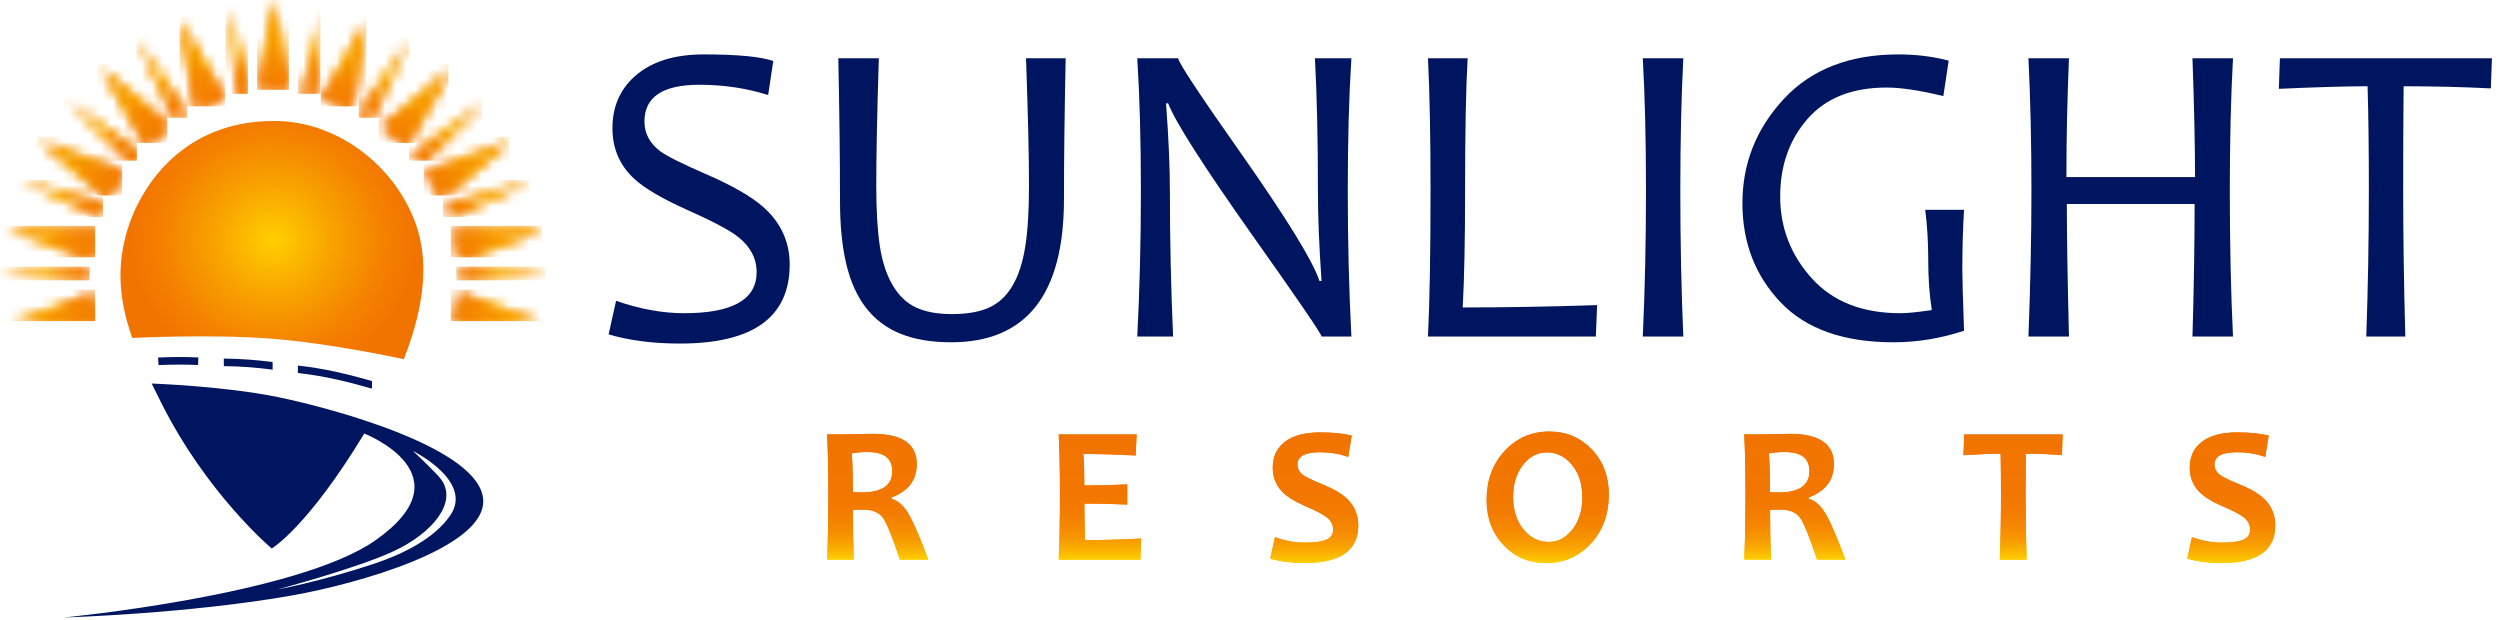 <?xml version="1.0" encoding="UTF-8"?>
<svg width="238px" height="59px" viewBox="0 0 238 59" version="1.1" xmlns="http://www.w3.org/2000/svg" xmlns:xlink="http://www.w3.org/1999/xlink">
    <title>Logo Copy</title>
    <defs>
        <radialGradient cx="49.999%" cy="50.001%" fx="49.999%" fy="50.001%" r="57.149%" gradientTransform="translate(0.5,0.5),scale(0.786,1),translate(-0.5,-0.5)" id="radialGradient-1">
            <stop stop-color="#FFCF00" offset="0%"></stop>
            <stop stop-color="#F8A200" offset="42.35%"></stop>
            <stop stop-color="#F48000" offset="79.69%"></stop>
            <stop stop-color="#F27400" offset="100%"></stop>
        </radialGradient>
        <polygon id="path-2" points="0.107 8.546 3.133 8.546 1.62 0"></polygon>
        <radialGradient cx="50.03%" cy="49.999%" fx="50.03%" fy="49.999%" r="105.756%" gradientTransform="translate(0.5,0.5),scale(1,0.354),translate(-0.5,-0.5)" id="radialGradient-4">
            <stop stop-color="#FFCF00" offset="0%"></stop>
            <stop stop-color="#F8A200" offset="42.35%"></stop>
            <stop stop-color="#F48000" offset="79.69%"></stop>
            <stop stop-color="#F27400" offset="100%"></stop>
        </radialGradient>
        <polygon id="path-5" points="1.199 8.924 2.475 8.699 0.356 0.396"></polygon>
        <radialGradient cx="50.063%" cy="49.974%" fx="50.063%" fy="49.974%" r="146.434%" gradientTransform="translate(0.501,0.5),scale(1,0.248),translate(-0.501,-0.5)" id="radialGradient-7">
            <stop stop-color="#FFCF00" offset="0%"></stop>
            <stop stop-color="#F8A200" offset="42.35%"></stop>
            <stop stop-color="#F48000" offset="79.69%"></stop>
            <stop stop-color="#F27400" offset="100%"></stop>
        </radialGradient>
        <polygon id="path-8" points="1.538 8.898 4.381 7.862 0.042 0.35"></polygon>
        <radialGradient cx="50.077%" cy="49.958%" fx="50.077%" fy="49.958%" r="78.006%" gradientTransform="translate(0.501,0.5),scale(1,0.507),translate(-0.501,-0.5)" id="radialGradient-10">
            <stop stop-color="#FFCF00" offset="0%"></stop>
            <stop stop-color="#F8A200" offset="42.35%"></stop>
            <stop stop-color="#F48000" offset="79.69%"></stop>
            <stop stop-color="#F27400" offset="100%"></stop>
        </radialGradient>
        <polygon id="path-11" points="3.701 7.96 4.824 7.309 -0.002 0.233"></polygon>
        <radialGradient cx="50.006%" cy="49.963%" fx="50.006%" fy="49.963%" r="66.638%" gradientTransform="translate(0.5,0.5),scale(1,0.625),translate(-0.5,-0.5)" id="radialGradient-13">
            <stop stop-color="#FFCF00" offset="0%"></stop>
            <stop stop-color="#F8A200" offset="42.35%"></stop>
            <stop stop-color="#F48000" offset="79.69%"></stop>
            <stop stop-color="#F27400" offset="100%"></stop>
        </radialGradient>
        <polygon id="path-14" points="4.673 7.915 6.99 5.967 0.349 0.395"></polygon>
        <radialGradient cx="50.015%" cy="49.998%" fx="50.015%" fy="49.998%" r="53.367%" gradientTransform="translate(0.5,0.5),scale(1,0.883),translate(-0.5,-0.5)" id="radialGradient-16">
            <stop stop-color="#FFCF00" offset="0%"></stop>
            <stop stop-color="#F8A200" offset="42.35%"></stop>
            <stop stop-color="#F48000" offset="79.69%"></stop>
            <stop stop-color="#F27400" offset="100%"></stop>
        </radialGradient>
        <polygon id="path-17" points="6.511 6.339 7.345 5.345 0.395 0.348"></polygon>
        <radialGradient cx="49.991%" cy="50.06%" fx="49.991%" fy="50.06%" r="54.112%" gradientTransform="translate(0.5,0.501),scale(0.862,1),translate(-0.5,-0.501)" id="radialGradient-19">
            <stop stop-color="#FFCF00" offset="0%"></stop>
            <stop stop-color="#F8A200" offset="42.35%"></stop>
            <stop stop-color="#F48000" offset="79.69%"></stop>
            <stop stop-color="#F27400" offset="100%"></stop>
        </radialGradient>
        <polygon id="path-20" points="6.864 5.99 8.377 3.365 0.233 0.404"></polygon>
        <radialGradient cx="50.025%" cy="50.022%" fx="50.025%" fy="50.022%" r="62.467%" gradientTransform="translate(0.5,0.5),scale(0.686,1),translate(-0.5,-0.5)" id="radialGradient-22">
            <stop stop-color="#FFCF00" offset="0%"></stop>
            <stop stop-color="#F8A200" offset="42.35%"></stop>
            <stop stop-color="#F48000" offset="79.69%"></stop>
            <stop stop-color="#F27400" offset="100%"></stop>
        </radialGradient>
        <polygon id="path-23" points="8.142 3.575 8.586 2.354 0.35 0.041"></polygon>
        <radialGradient cx="49.996%" cy="50.026%" fx="49.996%" fy="50.026%" r="89.642%" gradientTransform="translate(0.5,0.5),scale(0.429,1),translate(-0.5,-0.5)" id="radialGradient-25">
            <stop stop-color="#FFCF00" offset="0%"></stop>
            <stop stop-color="#F8A200" offset="42.35%"></stop>
            <stop stop-color="#F48000" offset="79.69%"></stop>
            <stop stop-color="#F27400" offset="100%"></stop>
        </radialGradient>
        <polygon id="path-26" points="0.395 0.356 8.533 3.332 9.058 0.347"></polygon>
        <radialGradient cx="49.999%" cy="49.865%" fx="49.999%" fy="49.865%" r="108.426%" gradientTransform="translate(0.5,0.499),scale(0.345,1),translate(-0.5,-0.499)" id="radialGradient-28">
            <stop stop-color="#FFCF00" offset="0%"></stop>
            <stop stop-color="#F8A200" offset="42.35%"></stop>
            <stop stop-color="#F48000" offset="79.69%"></stop>
            <stop stop-color="#F27400" offset="100%"></stop>
        </radialGradient>
        <polygon id="path-29" points="0 0.808 8.53 1.458 8.53 0.16"></polygon>
        <radialGradient cx="49.987%" cy="50.3%" fx="49.987%" fy="50.3%" r="234.834%" gradientTransform="translate(0.5,0.503),scale(0.152,1),translate(-0.5,-0.503)" id="radialGradient-31">
            <stop stop-color="#FFCF00" offset="0%"></stop>
            <stop stop-color="#F8A200" offset="42.35%"></stop>
            <stop stop-color="#F48000" offset="79.69%"></stop>
            <stop stop-color="#F27400" offset="100%"></stop>
        </radialGradient>
        <polygon id="path-32" points="0.395 3.295 9.058 3.303 8.532 0.318"></polygon>
        <radialGradient cx="49.981%" cy="49.97%" fx="49.981%" fy="49.97%" r="108.514%" gradientTransform="translate(0.5,0.5),scale(0.345,1),translate(-0.5,-0.5)" id="radialGradient-34">
            <stop stop-color="#FFCF00" offset="0%"></stop>
            <stop stop-color="#F8A200" offset="42.35%"></stop>
            <stop stop-color="#F48000" offset="79.69%"></stop>
            <stop stop-color="#F27400" offset="100%"></stop>
        </radialGradient>
        <polygon id="path-35" points="0.273 3.304 8.936 3.295 0.798 0.319"></polygon>
        <radialGradient cx="50.002%" cy="49.954%" fx="50.002%" fy="49.954%" r="108.476%" gradientTransform="translate(0.5,0.5),scale(0.345,1),translate(-0.5,-0.5)" id="radialGradient-37">
            <stop stop-color="#FFCF00" offset="0%"></stop>
            <stop stop-color="#F8A200" offset="42.35%"></stop>
            <stop stop-color="#F48000" offset="79.69%"></stop>
            <stop stop-color="#F27400" offset="100%"></stop>
        </radialGradient>
        <polygon id="path-38" points="0.395 1.457 8.925 0.809 0.395 0.158"></polygon>
        <radialGradient cx="49.985%" cy="49.758%" fx="49.985%" fy="49.758%" r="234.773%" gradientTransform="translate(0.5,0.498),scale(0.152,1),translate(-0.5,-0.498)" id="radialGradient-40">
            <stop stop-color="#FFCF00" offset="0%"></stop>
            <stop stop-color="#F8A200" offset="42.35%"></stop>
            <stop stop-color="#F48000" offset="79.69%"></stop>
            <stop stop-color="#F27400" offset="100%"></stop>
        </radialGradient>
        <polygon id="path-41" points="0.798 3.333 8.936 0.356 0.272 0.347"></polygon>
        <radialGradient cx="49.997%" cy="50.052%" fx="49.997%" fy="50.052%" r="108.5%" gradientTransform="translate(0.5,0.501),scale(0.345,1),translate(-0.5,-0.501)" id="radialGradient-43">
            <stop stop-color="#FFCF00" offset="0%"></stop>
            <stop stop-color="#F8A200" offset="42.35%"></stop>
            <stop stop-color="#F48000" offset="79.69%"></stop>
            <stop stop-color="#F27400" offset="100%"></stop>
        </radialGradient>
        <polygon id="path-44" points="0.338 2.353 0.781 3.574 8.576 0.042"></polygon>
        <radialGradient cx="49.999%" cy="49.898%" fx="49.999%" fy="49.898%" r="89.652%" gradientTransform="translate(0.5,0.499),scale(0.429,1),translate(-0.5,-0.499)" id="radialGradient-46">
            <stop stop-color="#FFCF00" offset="0%"></stop>
            <stop stop-color="#F8A200" offset="42.35%"></stop>
            <stop stop-color="#F48000" offset="79.69%"></stop>
            <stop stop-color="#F27400" offset="100%"></stop>
        </radialGradient>
        <polygon id="path-47" points="0.142 3.365 1.655 5.991 8.286 0.404"></polygon>
        <radialGradient cx="49.981%" cy="49.956%" fx="49.981%" fy="49.956%" r="62.442%" gradientTransform="translate(0.5,0.5),scale(0.686,1),translate(-0.5,-0.5)" id="radialGradient-49">
            <stop stop-color="#FFCF00" offset="0%"></stop>
            <stop stop-color="#F8A200" offset="42.35%"></stop>
            <stop stop-color="#F48000" offset="79.69%"></stop>
            <stop stop-color="#F27400" offset="100%"></stop>
        </radialGradient>
        <polygon id="path-50" points="0.361 5.344 1.194 6.339 7.313 0.348"></polygon>
        <radialGradient cx="50.006%" cy="50.06%" fx="50.006%" fy="50.06%" r="54.138%" gradientTransform="translate(0.5,0.501),scale(0.862,1),translate(-0.5,-0.501)" id="radialGradient-52">
            <stop stop-color="#FFCF00" offset="0%"></stop>
            <stop stop-color="#F8A200" offset="42.35%"></stop>
            <stop stop-color="#F48000" offset="79.69%"></stop>
            <stop stop-color="#F27400" offset="100%"></stop>
        </radialGradient>
        <polygon id="path-53" points="0.31 5.968 2.629 7.916 6.953 0.395"></polygon>
        <radialGradient cx="49.996%" cy="49.921%" fx="49.996%" fy="49.921%" r="53.341%" gradientTransform="translate(0.5,0.499),scale(1,0.883),translate(-0.5,-0.499)" id="radialGradient-55">
            <stop stop-color="#FFCF00" offset="0%"></stop>
            <stop stop-color="#F8A200" offset="42.35%"></stop>
            <stop stop-color="#F48000" offset="79.69%"></stop>
            <stop stop-color="#F27400" offset="100%"></stop>
        </radialGradient>
        <polygon id="path-56" points="0.039 7.309 1.161 7.959 4.867 0.233"></polygon>
        <radialGradient cx="50.001%" cy="49.991%" fx="50.001%" fy="49.991%" r="66.61%" gradientTransform="translate(0.5,0.5),scale(1,0.625),translate(-0.5,-0.5)" id="radialGradient-58">
            <stop stop-color="#FFCF00" offset="0%"></stop>
            <stop stop-color="#F8A200" offset="42.35%"></stop>
            <stop stop-color="#F48000" offset="79.69%"></stop>
            <stop stop-color="#F27400" offset="100%"></stop>
        </radialGradient>
        <polygon id="path-59" points="0.077 7.862 2.92 8.899 4.416 0.348"></polygon>
        <radialGradient cx="49.981%" cy="50.003%" fx="49.981%" fy="50.003%" r="78.012%" gradientTransform="translate(0.5,0.5),scale(1,0.507),translate(-0.5,-0.5)" id="radialGradient-61">
            <stop stop-color="#FFCF00" offset="0%"></stop>
            <stop stop-color="#F8A200" offset="42.35%"></stop>
            <stop stop-color="#F48000" offset="79.69%"></stop>
            <stop stop-color="#F27400" offset="100%"></stop>
        </radialGradient>
        <polygon id="path-62" points="0.357 8.699 1.633 8.924 2.478 0.396"></polygon>
        <radialGradient cx="50.085%" cy="49.976%" fx="50.085%" fy="49.976%" r="146.283%" gradientTransform="translate(0.501,0.5),scale(1,0.249),translate(-0.501,-0.5)" id="radialGradient-64">
            <stop stop-color="#FFCF00" offset="0%"></stop>
            <stop stop-color="#F8A200" offset="42.35%"></stop>
            <stop stop-color="#F48000" offset="79.69%"></stop>
            <stop stop-color="#F27400" offset="100%"></stop>
        </radialGradient>
        <polygon id="path-65" points="0.107 8.546 3.133 8.546 1.62 0"></polygon>
        <radialGradient cx="50.362%" cy="299.982%" fx="50.362%" fy="299.982%" r="866.021%" gradientTransform="translate(0.504,3),scale(1,0.354),translate(-0.504,-3)" id="radialGradient-67">
            <stop stop-color="#F27400" offset="0%"></stop>
            <stop stop-color="#F27600" offset="45.78%"></stop>
            <stop stop-color="#F37C00" offset="62.27%"></stop>
            <stop stop-color="#F58800" offset="74.03%"></stop>
            <stop stop-color="#F79900" offset="83.53%"></stop>
            <stop stop-color="#FAAF00" offset="91.67%"></stop>
            <stop stop-color="#FECA00" offset="98.75%"></stop>
            <stop stop-color="#FFCF00" offset="100%"></stop>
        </radialGradient>
        <polygon id="path-68" points="1.199 8.924 2.475 8.699 0.356 0.396"></polygon>
        <radialGradient cx="212.242%" cy="296.533%" fx="212.242%" fy="296.533%" r="1238.984%" gradientTransform="translate(2.122,2.965),scale(1,0.248),translate(-2.122,-2.965)" id="radialGradient-70">
            <stop stop-color="#F27400" offset="0%"></stop>
            <stop stop-color="#F27600" offset="45.78%"></stop>
            <stop stop-color="#F37C00" offset="62.27%"></stop>
            <stop stop-color="#F58800" offset="74.03%"></stop>
            <stop stop-color="#F79900" offset="83.53%"></stop>
            <stop stop-color="#FAAF00" offset="91.67%"></stop>
            <stop stop-color="#FECA00" offset="98.75%"></stop>
            <stop stop-color="#FFCF00" offset="100%"></stop>
        </radialGradient>
        <polygon id="path-71" points="1.538 8.898 4.381 7.862 0.042 0.35"></polygon>
        <radialGradient cx="204.813%" cy="282.1%" fx="204.813%" fy="282.1%" r="605.23%" gradientTransform="translate(2.048,2.821),scale(1,0.507),translate(-2.048,-2.821)" id="radialGradient-73">
            <stop stop-color="#F27400" offset="0%"></stop>
            <stop stop-color="#F27600" offset="45.78%"></stop>
            <stop stop-color="#F37C00" offset="62.27%"></stop>
            <stop stop-color="#F58800" offset="74.03%"></stop>
            <stop stop-color="#F79900" offset="83.53%"></stop>
            <stop stop-color="#FAAF00" offset="91.67%"></stop>
            <stop stop-color="#FECA00" offset="98.75%"></stop>
            <stop stop-color="#FFCF00" offset="100%"></stop>
        </radialGradient>
        <polygon id="path-74" points="3.701 7.96 4.824 7.309 -0.002 0.233"></polygon>
        <radialGradient cx="269.215%" cy="287.645%" fx="269.215%" fy="287.645%" r="544.701%" gradientTransform="translate(2.692,2.876),scale(1,0.625),translate(-2.692,-2.876)" id="radialGradient-76">
            <stop stop-color="#F27400" offset="0%"></stop>
            <stop stop-color="#F27600" offset="45.78%"></stop>
            <stop stop-color="#F37C00" offset="62.27%"></stop>
            <stop stop-color="#F58800" offset="74.03%"></stop>
            <stop stop-color="#F79900" offset="83.53%"></stop>
            <stop stop-color="#FAAF00" offset="91.67%"></stop>
            <stop stop-color="#FECA00" offset="98.75%"></stop>
            <stop stop-color="#FFCF00" offset="100%"></stop>
        </radialGradient>
        <polygon id="path-77" points="4.673 7.915 6.99 5.967 0.349 0.395"></polygon>
        <radialGradient cx="251.88%" cy="259.889%" fx="251.88%" fy="259.889%" r="394.669%" gradientTransform="translate(2.519,2.599),scale(1,0.883),translate(-2.519,-2.599)" id="radialGradient-79">
            <stop stop-color="#F27400" offset="0%"></stop>
            <stop stop-color="#F27600" offset="45.78%"></stop>
            <stop stop-color="#F37C00" offset="62.27%"></stop>
            <stop stop-color="#F58800" offset="74.03%"></stop>
            <stop stop-color="#F79900" offset="83.53%"></stop>
            <stop stop-color="#FAAF00" offset="91.67%"></stop>
            <stop stop-color="#FECA00" offset="98.75%"></stop>
            <stop stop-color="#FFCF00" offset="100%"></stop>
        </radialGradient>
        <polygon id="path-80" points="6.511 6.339 7.345 5.345 0.395 0.348"></polygon>
        <radialGradient cx="286.197%" cy="274.394%" fx="286.197%" fy="274.394%" r="438.982%" gradientTransform="translate(2.862,2.744),scale(0.862,1),translate(-2.862,-2.744)" id="radialGradient-82">
            <stop stop-color="#F27400" offset="0%"></stop>
            <stop stop-color="#F27600" offset="45.78%"></stop>
            <stop stop-color="#F37C00" offset="62.27%"></stop>
            <stop stop-color="#F58800" offset="74.03%"></stop>
            <stop stop-color="#F79900" offset="83.53%"></stop>
            <stop stop-color="#FAAF00" offset="91.67%"></stop>
            <stop stop-color="#FECA00" offset="98.75%"></stop>
            <stop stop-color="#FFCF00" offset="100%"></stop>
        </radialGradient>
        <polygon id="path-83" points="6.864 5.99 8.377 3.365 0.233 0.404"></polygon>
        <radialGradient cx="276.816%" cy="227.289%" fx="276.816%" fy="227.289%" r="471.054%" gradientTransform="translate(2.768,2.273),scale(0.686,1),translate(-2.768,-2.273)" id="radialGradient-85">
            <stop stop-color="#F27400" offset="0%"></stop>
            <stop stop-color="#F27600" offset="45.78%"></stop>
            <stop stop-color="#F37C00" offset="62.27%"></stop>
            <stop stop-color="#F58800" offset="74.03%"></stop>
            <stop stop-color="#F79900" offset="83.53%"></stop>
            <stop stop-color="#FAAF00" offset="91.67%"></stop>
            <stop stop-color="#FECA00" offset="98.75%"></stop>
            <stop stop-color="#FFCF00" offset="100%"></stop>
        </radialGradient>
        <polygon id="path-86" points="8.142 3.575 8.586 2.354 0.35 0.041"></polygon>
        <radialGradient cx="296.451%" cy="242.8%" fx="296.451%" fy="242.8%" r="743.605%" gradientTransform="translate(2.965,2.428),scale(0.429,1),translate(-2.965,-2.428)" id="radialGradient-88">
            <stop stop-color="#F27400" offset="0%"></stop>
            <stop stop-color="#F27600" offset="45.78%"></stop>
            <stop stop-color="#F37C00" offset="62.27%"></stop>
            <stop stop-color="#F58800" offset="74.03%"></stop>
            <stop stop-color="#F79900" offset="83.53%"></stop>
            <stop stop-color="#FAAF00" offset="91.67%"></stop>
            <stop stop-color="#FECA00" offset="98.75%"></stop>
            <stop stop-color="#FFCF00" offset="100%"></stop>
        </radialGradient>
        <polygon id="path-89" points="0.395 0.356 8.533 3.332 9.058 0.347"></polygon>
        <radialGradient cx="295.563%" cy="140.028%" fx="295.563%" fy="140.028%" r="880.308%" gradientTransform="translate(2.956,1.4),scale(0.345,1),translate(-2.956,-1.4)" id="radialGradient-91">
            <stop stop-color="#F27400" offset="0%"></stop>
            <stop stop-color="#F27600" offset="45.78%"></stop>
            <stop stop-color="#F37C00" offset="62.27%"></stop>
            <stop stop-color="#F58800" offset="74.03%"></stop>
            <stop stop-color="#F79900" offset="83.53%"></stop>
            <stop stop-color="#FAAF00" offset="91.67%"></stop>
            <stop stop-color="#FECA00" offset="98.75%"></stop>
            <stop stop-color="#FFCF00" offset="100%"></stop>
        </radialGradient>
        <polygon id="path-92" points="0 0.808 8.53 1.458 8.53 0.16"></polygon>
        <radialGradient cx="304.628%" cy="27.122%" fx="304.628%" fy="27.122%" r="2023.716%" gradientTransform="translate(3.046,0.271),scale(0.152,1),translate(-3.046,-0.271)" id="radialGradient-94">
            <stop stop-color="#F27400" offset="0%"></stop>
            <stop stop-color="#F27600" offset="45.78%"></stop>
            <stop stop-color="#F37C00" offset="62.27%"></stop>
            <stop stop-color="#F58800" offset="74.03%"></stop>
            <stop stop-color="#F79900" offset="83.53%"></stop>
            <stop stop-color="#FAAF00" offset="91.67%"></stop>
            <stop stop-color="#FECA00" offset="98.75%"></stop>
            <stop stop-color="#FFCF00" offset="100%"></stop>
        </radialGradient>
        <polygon id="path-95" points="0.395 3.295 9.058 3.303 8.532 0.318"></polygon>
        <radialGradient cx="295.549%" cy="-62.541%" fx="295.549%" fy="-62.541%" r="880.548%" gradientTransform="translate(2.955,-0.625),scale(0.345,1),translate(-2.955,0.625)" id="radialGradient-97">
            <stop stop-color="#F27400" offset="0%"></stop>
            <stop stop-color="#F27600" offset="45.78%"></stop>
            <stop stop-color="#F37C00" offset="62.27%"></stop>
            <stop stop-color="#F58800" offset="74.03%"></stop>
            <stop stop-color="#F79900" offset="83.53%"></stop>
            <stop stop-color="#FAAF00" offset="91.67%"></stop>
            <stop stop-color="#FECA00" offset="98.75%"></stop>
            <stop stop-color="#FFCF00" offset="100%"></stop>
        </radialGradient>
        <polygon id="path-98" points="0.273 3.304 8.936 3.295 0.798 0.319"></polygon>
        <radialGradient cx="-195.268%" cy="-62.568%" fx="-195.268%" fy="-62.568%" r="880.548%" gradientTransform="translate(-1.953,-0.626),scale(0.345,1),translate(1.953,0.626)" id="radialGradient-100">
            <stop stop-color="#F27400" offset="0%"></stop>
            <stop stop-color="#F27600" offset="45.78%"></stop>
            <stop stop-color="#F37C00" offset="62.27%"></stop>
            <stop stop-color="#F58800" offset="74.03%"></stop>
            <stop stop-color="#F79900" offset="83.53%"></stop>
            <stop stop-color="#FAAF00" offset="91.67%"></stop>
            <stop stop-color="#FECA00" offset="98.75%"></stop>
            <stop stop-color="#FFCF00" offset="100%"></stop>
        </radialGradient>
        <polygon id="path-101" points="0.395 1.457 8.925 0.809 0.395 0.158"></polygon>
        <radialGradient cx="-204.665%" cy="27.238%" fx="-204.665%" fy="27.238%" r="2023.082%" gradientTransform="translate(-2.047,0.272),scale(0.152,1),translate(2.047,-0.272)" id="radialGradient-103">
            <stop stop-color="#F27400" offset="0%"></stop>
            <stop stop-color="#F27600" offset="45.78%"></stop>
            <stop stop-color="#F37C00" offset="62.27%"></stop>
            <stop stop-color="#F58800" offset="74.03%"></stop>
            <stop stop-color="#F79900" offset="83.53%"></stop>
            <stop stop-color="#FAAF00" offset="91.67%"></stop>
            <stop stop-color="#FECA00" offset="98.75%"></stop>
            <stop stop-color="#FFCF00" offset="100%"></stop>
        </radialGradient>
        <polygon id="path-104" points="0.798 3.333 8.936 0.356 0.272 0.347"></polygon>
        <radialGradient cx="-195.24%" cy="141.779%" fx="-195.24%" fy="141.779%" r="880.572%" gradientTransform="translate(-1.952,1.418),scale(0.345,1),translate(1.952,-1.418)" id="radialGradient-106">
            <stop stop-color="#F27400" offset="0%"></stop>
            <stop stop-color="#F27600" offset="45.78%"></stop>
            <stop stop-color="#F37C00" offset="62.27%"></stop>
            <stop stop-color="#F58800" offset="74.03%"></stop>
            <stop stop-color="#F79900" offset="83.53%"></stop>
            <stop stop-color="#FAAF00" offset="91.67%"></stop>
            <stop stop-color="#FECA00" offset="98.75%"></stop>
            <stop stop-color="#FFCF00" offset="100%"></stop>
        </radialGradient>
        <polygon id="path-107" points="0.338 2.353 0.781 3.574 8.576 0.042"></polygon>
        <radialGradient cx="-196.455%" cy="242.944%" fx="-196.455%" fy="242.944%" r="744.119%" gradientTransform="translate(-1.965,2.429),scale(0.429,1),translate(1.965,-2.429)" id="radialGradient-109">
            <stop stop-color="#F27400" offset="0%"></stop>
            <stop stop-color="#F27600" offset="45.78%"></stop>
            <stop stop-color="#F37C00" offset="62.27%"></stop>
            <stop stop-color="#F58800" offset="74.03%"></stop>
            <stop stop-color="#F79900" offset="83.53%"></stop>
            <stop stop-color="#FAAF00" offset="91.67%"></stop>
            <stop stop-color="#FECA00" offset="98.75%"></stop>
            <stop stop-color="#FFCF00" offset="100%"></stop>
        </radialGradient>
        <polygon id="path-110" points="0.142 3.365 1.655 5.991 8.286 0.404"></polygon>
        <radialGradient cx="-175.864%" cy="227.24%" fx="-175.864%" fy="227.24%" r="469.869%" gradientTransform="translate(-1.759,2.272),scale(0.686,1),translate(1.759,-2.272)" id="radialGradient-112">
            <stop stop-color="#F27400" offset="0%"></stop>
            <stop stop-color="#F27600" offset="45.78%"></stop>
            <stop stop-color="#F37C00" offset="62.27%"></stop>
            <stop stop-color="#F58800" offset="74.03%"></stop>
            <stop stop-color="#F79900" offset="83.53%"></stop>
            <stop stop-color="#FAAF00" offset="91.67%"></stop>
            <stop stop-color="#FECA00" offset="98.75%"></stop>
            <stop stop-color="#FFCF00" offset="100%"></stop>
        </radialGradient>
        <polygon id="path-113" points="0.361 5.344 1.194 6.339 7.313 0.348"></polygon>
        <radialGradient cx="-186.365%" cy="274.412%" fx="-186.365%" fy="274.412%" r="439.012%" gradientTransform="translate(-1.864,2.744),scale(0.862,1),translate(1.864,-2.744)" id="radialGradient-115">
            <stop stop-color="#F27400" offset="0%"></stop>
            <stop stop-color="#F27600" offset="45.78%"></stop>
            <stop stop-color="#F37C00" offset="62.27%"></stop>
            <stop stop-color="#F58800" offset="74.03%"></stop>
            <stop stop-color="#F79900" offset="83.53%"></stop>
            <stop stop-color="#FAAF00" offset="91.67%"></stop>
            <stop stop-color="#FECA00" offset="98.75%"></stop>
            <stop stop-color="#FFCF00" offset="100%"></stop>
        </radialGradient>
        <polygon id="path-116" points="0.31 5.968 2.629 7.916 6.953 0.395"></polygon>
        <radialGradient cx="-151.117%" cy="259.861%" fx="-151.117%" fy="259.861%" r="394.581%" gradientTransform="translate(-1.511,2.599),scale(1,0.883),translate(1.511,-2.599)" id="radialGradient-118">
            <stop stop-color="#F27400" offset="0%"></stop>
            <stop stop-color="#F27600" offset="45.78%"></stop>
            <stop stop-color="#F37C00" offset="62.27%"></stop>
            <stop stop-color="#F58800" offset="74.03%"></stop>
            <stop stop-color="#F79900" offset="83.53%"></stop>
            <stop stop-color="#FAAF00" offset="91.67%"></stop>
            <stop stop-color="#FECA00" offset="98.75%"></stop>
            <stop stop-color="#FFCF00" offset="100%"></stop>
        </radialGradient>
        <polygon id="path-119" points="0.039 7.309 1.161 7.959 4.867 0.233"></polygon>
        <radialGradient cx="-169.178%" cy="287.676%" fx="-169.178%" fy="287.676%" r="544.426%" gradientTransform="translate(-1.692,2.877),scale(1,0.625),translate(1.692,-2.877)" id="radialGradient-121">
            <stop stop-color="#F27400" offset="0%"></stop>
            <stop stop-color="#F27600" offset="45.78%"></stop>
            <stop stop-color="#F37C00" offset="62.27%"></stop>
            <stop stop-color="#F58800" offset="74.03%"></stop>
            <stop stop-color="#F79900" offset="83.53%"></stop>
            <stop stop-color="#FAAF00" offset="91.67%"></stop>
            <stop stop-color="#FECA00" offset="98.75%"></stop>
            <stop stop-color="#FFCF00" offset="100%"></stop>
        </radialGradient>
        <polygon id="path-122" points="0.077 7.862 2.92 8.899 4.416 0.348"></polygon>
        <radialGradient cx="-104.875%" cy="282.061%" fx="-104.875%" fy="282.061%" r="605.177%" gradientTransform="translate(-1.049,2.821),scale(1,0.507),translate(1.049,-2.821)" id="radialGradient-124">
            <stop stop-color="#F27400" offset="0%"></stop>
            <stop stop-color="#F27600" offset="45.78%"></stop>
            <stop stop-color="#F37C00" offset="62.27%"></stop>
            <stop stop-color="#F58800" offset="74.03%"></stop>
            <stop stop-color="#F79900" offset="83.53%"></stop>
            <stop stop-color="#FAAF00" offset="91.67%"></stop>
            <stop stop-color="#FECA00" offset="98.75%"></stop>
            <stop stop-color="#FFCF00" offset="100%"></stop>
        </radialGradient>
        <polygon id="path-125" points="0.357 8.699 1.633 8.924 2.478 0.396"></polygon>
        <radialGradient cx="-113.442%" cy="296.533%" fx="-113.442%" fy="296.533%" r="1237.809%" gradientTransform="translate(-1.134,2.965),scale(1,0.249),translate(1.134,-2.965)" id="radialGradient-127">
            <stop stop-color="#F27400" offset="0%"></stop>
            <stop stop-color="#F27600" offset="45.78%"></stop>
            <stop stop-color="#F37C00" offset="62.27%"></stop>
            <stop stop-color="#F58800" offset="74.03%"></stop>
            <stop stop-color="#F79900" offset="83.53%"></stop>
            <stop stop-color="#FAAF00" offset="91.67%"></stop>
            <stop stop-color="#FECA00" offset="98.75%"></stop>
            <stop stop-color="#FFCF00" offset="100%"></stop>
        </radialGradient>
        <linearGradient x1="49.998%" y1="100.002%" x2="49.998%" y2="-0%" id="linearGradient-128">
            <stop stop-color="#FFCF00" offset="0%"></stop>
            <stop stop-color="#FECA00" offset="1.25%"></stop>
            <stop stop-color="#FAAF00" offset="8.33%"></stop>
            <stop stop-color="#F79900" offset="16.47%"></stop>
            <stop stop-color="#F58800" offset="25.97%"></stop>
            <stop stop-color="#F37C00" offset="37.73%"></stop>
            <stop stop-color="#F27600" offset="54.22%"></stop>
            <stop stop-color="#F27400" offset="100%"></stop>
        </linearGradient>
        <linearGradient x1="49.996%" y1="100.002%" x2="49.996%" y2="0.002%" id="linearGradient-129">
            <stop stop-color="#FFCF00" offset="0%"></stop>
            <stop stop-color="#FECA00" offset="1.25%"></stop>
            <stop stop-color="#FAAF00" offset="8.33%"></stop>
            <stop stop-color="#F79900" offset="16.47%"></stop>
            <stop stop-color="#F58800" offset="25.97%"></stop>
            <stop stop-color="#F37C00" offset="37.73%"></stop>
            <stop stop-color="#F27600" offset="54.22%"></stop>
            <stop stop-color="#F27400" offset="100%"></stop>
        </linearGradient>
        <linearGradient x1="50%" y1="99.994%" x2="50%" y2="-0.003%" id="linearGradient-130">
            <stop stop-color="#FFCF00" offset="0%"></stop>
            <stop stop-color="#FECA00" offset="1.25%"></stop>
            <stop stop-color="#FAAF00" offset="8.33%"></stop>
            <stop stop-color="#F79900" offset="16.47%"></stop>
            <stop stop-color="#F58800" offset="25.97%"></stop>
            <stop stop-color="#F37C00" offset="37.73%"></stop>
            <stop stop-color="#F27600" offset="54.22%"></stop>
            <stop stop-color="#F27400" offset="100%"></stop>
        </linearGradient>
        <linearGradient x1="50.002%" y1="100%" x2="50.002%" y2="-0.001%" id="linearGradient-131">
            <stop stop-color="#FFCF00" offset="0%"></stop>
            <stop stop-color="#FECA00" offset="1.25%"></stop>
            <stop stop-color="#FAAF00" offset="8.33%"></stop>
            <stop stop-color="#F79900" offset="16.47%"></stop>
            <stop stop-color="#F58800" offset="25.97%"></stop>
            <stop stop-color="#F37C00" offset="37.73%"></stop>
            <stop stop-color="#F27600" offset="54.22%"></stop>
            <stop stop-color="#F27400" offset="100%"></stop>
        </linearGradient>
        <linearGradient x1="49.999%" y1="100.002%" x2="49.999%" y2="-0%" id="linearGradient-132">
            <stop stop-color="#FFCF00" offset="0%"></stop>
            <stop stop-color="#FECA00" offset="1.25%"></stop>
            <stop stop-color="#FAAF00" offset="8.33%"></stop>
            <stop stop-color="#F79900" offset="16.47%"></stop>
            <stop stop-color="#F58800" offset="25.97%"></stop>
            <stop stop-color="#F37C00" offset="37.73%"></stop>
            <stop stop-color="#F27600" offset="54.22%"></stop>
            <stop stop-color="#F27400" offset="100%"></stop>
        </linearGradient>
        <linearGradient x1="50.003%" y1="99.998%" x2="50.003%" y2="-0.001%" id="linearGradient-133">
            <stop stop-color="#FFCF00" offset="0%"></stop>
            <stop stop-color="#FECA00" offset="1.25%"></stop>
            <stop stop-color="#FAAF00" offset="8.33%"></stop>
            <stop stop-color="#F79900" offset="16.47%"></stop>
            <stop stop-color="#F58800" offset="25.97%"></stop>
            <stop stop-color="#F37C00" offset="37.73%"></stop>
            <stop stop-color="#F27600" offset="54.22%"></stop>
            <stop stop-color="#F27400" offset="100%"></stop>
        </linearGradient>
        <linearGradient x1="50.002%" y1="99.994%" x2="50.002%" y2="-0.003%" id="linearGradient-134">
            <stop stop-color="#FFCF00" offset="0%"></stop>
            <stop stop-color="#FECA00" offset="1.25%"></stop>
            <stop stop-color="#FAAF00" offset="8.33%"></stop>
            <stop stop-color="#F79900" offset="16.47%"></stop>
            <stop stop-color="#F58800" offset="25.97%"></stop>
            <stop stop-color="#F37C00" offset="37.73%"></stop>
            <stop stop-color="#F27600" offset="54.22%"></stop>
            <stop stop-color="#F27400" offset="100%"></stop>
        </linearGradient>
        <linearGradient x1="49.998%" y1="100.002%" x2="49.998%" y2="0.003%" id="linearGradient-135">
            <stop stop-color="#FFCF00" offset="0%"></stop>
            <stop stop-color="#FECA00" offset="1.25%"></stop>
            <stop stop-color="#FAAF00" offset="8.33%"></stop>
            <stop stop-color="#F79900" offset="16.47%"></stop>
            <stop stop-color="#F58800" offset="25.97%"></stop>
            <stop stop-color="#F37C00" offset="37.73%"></stop>
            <stop stop-color="#F27600" offset="54.22%"></stop>
            <stop stop-color="#F27400" offset="100%"></stop>
        </linearGradient>
        <linearGradient x1="50.002%" y1="99.998%" x2="50.002%" y2="-0.001%" id="linearGradient-136">
            <stop stop-color="#FFCF00" offset="0%"></stop>
            <stop stop-color="#FECA00" offset="1.25%"></stop>
            <stop stop-color="#FAAF00" offset="8.33%"></stop>
            <stop stop-color="#F79900" offset="16.47%"></stop>
            <stop stop-color="#F58800" offset="25.97%"></stop>
            <stop stop-color="#F37C00" offset="37.73%"></stop>
            <stop stop-color="#F27600" offset="54.22%"></stop>
            <stop stop-color="#F27400" offset="100%"></stop>
        </linearGradient>
        <linearGradient x1="49.998%" y1="99.997%" x2="49.998%" y2="-0.007%" id="linearGradient-137">
            <stop stop-color="#FFCF00" offset="0%"></stop>
            <stop stop-color="#FECA00" offset="1.25%"></stop>
            <stop stop-color="#FAAF00" offset="8.33%"></stop>
            <stop stop-color="#F79900" offset="16.47%"></stop>
            <stop stop-color="#F58800" offset="25.97%"></stop>
            <stop stop-color="#F37C00" offset="37.73%"></stop>
            <stop stop-color="#F27600" offset="54.22%"></stop>
            <stop stop-color="#F27400" offset="100%"></stop>
        </linearGradient>
        <linearGradient x1="50.003%" y1="100%" x2="50.003%" y2="-0%" id="linearGradient-138">
            <stop stop-color="#FFCF00" offset="0%"></stop>
            <stop stop-color="#FECA00" offset="1.25%"></stop>
            <stop stop-color="#FAAF00" offset="8.33%"></stop>
            <stop stop-color="#F79900" offset="16.47%"></stop>
            <stop stop-color="#F58800" offset="25.97%"></stop>
            <stop stop-color="#F37C00" offset="37.73%"></stop>
            <stop stop-color="#F27600" offset="54.22%"></stop>
            <stop stop-color="#F27400" offset="100%"></stop>
        </linearGradient>
        <linearGradient x1="49.999%" y1="100.002%" x2="49.999%" y2="0.003%" id="linearGradient-139">
            <stop stop-color="#FFCF00" offset="0%"></stop>
            <stop stop-color="#FECA00" offset="1.25%"></stop>
            <stop stop-color="#FAAF00" offset="8.33%"></stop>
            <stop stop-color="#F79900" offset="16.47%"></stop>
            <stop stop-color="#F58800" offset="25.97%"></stop>
            <stop stop-color="#F37C00" offset="37.73%"></stop>
            <stop stop-color="#F27600" offset="54.22%"></stop>
            <stop stop-color="#F27400" offset="100%"></stop>
        </linearGradient>
        <linearGradient x1="50.002%" y1="99.997%" x2="50.002%" y2="-0.007%" id="linearGradient-140">
            <stop stop-color="#FFCF00" offset="0%"></stop>
            <stop stop-color="#FECA00" offset="1.25%"></stop>
            <stop stop-color="#FAAF00" offset="8.33%"></stop>
            <stop stop-color="#F79900" offset="16.47%"></stop>
            <stop stop-color="#F58800" offset="25.97%"></stop>
            <stop stop-color="#F37C00" offset="37.73%"></stop>
            <stop stop-color="#F27600" offset="54.22%"></stop>
            <stop stop-color="#F27400" offset="100%"></stop>
        </linearGradient>
    </defs>
    <g id="Desktop" stroke="none" stroke-width="1" fill="none" fill-rule="evenodd">
        <g id="Text-Hover-Color" transform="translate(-240, -6)">
            <g id="Sunlight-Resorts-Logo2" transform="translate(240, 6)">
                <g id="Group">
                    <path d="M12.114,21.934 C11.225,24.907 11.141,28.082 12.592,32.172 C12.592,32.172 19.958,31.794 25.728,32.234 C31.543,32.677 38.444,34.195 38.444,34.195 C40.073,30.04 40.933,25.673 39.763,21.869 C38.02,16.205 32.482,11.588 26.28,11.518 C26.21,11.517 26.14,11.516 26.071,11.516 C17.405,11.517 13.373,17.731 12.114,21.934" id="Path" fill="url(#radialGradient-1)" fill-rule="nonzero"></path>
                    <g transform="translate(5.686, 33.772)" fill="#00155F" fill-rule="nonzero">
                        <path d="M40.315,13.813 C40.055,8.897 25.962,5.099 20.817,4.04 C15.672,2.981 8.753,2.74 8.753,2.74 C9.019,3.293 9.311,3.863 9.61,4.464 C13.966,13.227 20.183,18.446 20.183,18.446 C20.183,18.446 23.587,16.439 28.993,7.5 C28.993,7.5 39.001,11.386 30.05,17.669 C22.609,22.894 0.377,25.014 0.377,25.014 C0.377,25.014 12.36,24.661 22.227,22.895 C28.296,21.81 40.558,18.405 40.315,13.813 M37.229,15.213 C35.681,17.573 32.413,19.072 29.918,19.9 C24.72,21.625 20.724,22.342 20.724,22.342 C20.724,22.342 28.326,20.323 31.803,18.696 C35.51,16.96 37.846,14.074 36.351,11.925 C35.878,11.245 33.622,9.158 33.622,9.158 C33.622,9.158 39.34,11.99 37.229,15.213" id="Shape"></path>
                        <path d="M9.361,0.264 C9.375,0.504 9.391,0.743 9.406,0.983 C10.686,0.934 11.886,0.916 13.168,0.975 C13.18,0.735 13.191,0.496 13.2,0.258 C11.892,0.194 10.667,0.208 9.361,0.264" id="Path"></path>
                        <path d="M15.619,0.365 C15.62,0.605 15.623,0.844 15.624,1.084 C17.185,1.094 18.721,1.217 20.269,1.418 C20.268,1.176 20.265,0.934 20.264,0.693 C18.717,0.494 17.179,0.379 15.619,0.365" id="Path"></path>
                        <path d="M29.724,2.5 C27.375,1.836 25.106,1.284 22.673,1.031 L22.673,1.737 C25.102,2.006 27.371,2.548 29.724,3.228 L29.724,2.5 Z" id="Path"></path>
                    </g>
                    <g id="Clipped" transform="translate(24.367, 0)">
                        <mask id="mask-3" fill="white">
                            <use xlink:href="#path-2"></use>
                        </mask>
                        <g id="SVGID_2_"></g>
                        <rect id="Rectangle" fill="url(#radialGradient-4)" fill-rule="nonzero" mask="url(#mask-3)" x="0.107" y="0" width="3.026" height="8.546"></rect>
                    </g>
                    <g id="Clipped" transform="translate(21.118, 0)">
                        <mask id="mask-6" fill="white">
                            <use xlink:href="#path-5"></use>
                        </mask>
                        <g id="SVGID_5_"></g>
                        <rect id="Rectangle" fill="url(#radialGradient-7)" fill-rule="nonzero" mask="url(#mask-6)" x="0.356" y="0.396" width="2.119" height="8.529"></rect>
                    </g>
                    <g id="Clipped" transform="translate(17.057, 1.221)">
                        <mask id="mask-9" fill="white">
                            <use xlink:href="#path-8"></use>
                        </mask>
                        <g id="SVGID_8_"></g>
                        <rect id="Rectangle" fill="url(#radialGradient-10)" fill-rule="nonzero" mask="url(#mask-9)" x="0.042" y="0.35" width="4.339" height="8.549"></rect>
                    </g>
                    <g id="Clipped" transform="translate(12.996, 3.255)">
                        <mask id="mask-12" fill="white">
                            <use xlink:href="#path-11"></use>
                        </mask>
                        <g id="SVGID_11_"></g>
                        <rect id="Rectangle" fill="url(#radialGradient-13)" fill-rule="nonzero" mask="url(#mask-12)" x="-0.002" y="0.233" width="4.825" height="7.727"></rect>
                    </g>
                    <g id="Clipped" transform="translate(8.935, 5.697)">
                        <mask id="mask-15" fill="white">
                            <use xlink:href="#path-14"></use>
                        </mask>
                        <g id="SVGID_14_"></g>
                        <rect id="Rectangle" fill="url(#radialGradient-16)" fill-rule="nonzero" mask="url(#mask-15)" x="0.349" y="0.395" width="6.641" height="7.521"></rect>
                    </g>
                    <g id="Clipped" transform="translate(5.686, 8.952)">
                        <mask id="mask-18" fill="white">
                            <use xlink:href="#path-17"></use>
                        </mask>
                        <g id="SVGID_17_"></g>
                        <rect id="Rectangle" fill="url(#radialGradient-19)" fill-rule="nonzero" mask="url(#mask-18)" x="0.395" y="0.348" width="6.95" height="5.991"></rect>
                    </g>
                    <g id="Clipped" transform="translate(3.249, 12.614)">
                        <mask id="mask-21" fill="white">
                            <use xlink:href="#path-20"></use>
                        </mask>
                        <g id="SVGID_20_"></g>
                        <rect id="Rectangle" fill="url(#radialGradient-22)" fill-rule="nonzero" mask="url(#mask-21)" x="0.233" y="0.404" width="8.143" height="5.585"></rect>
                    </g>
                    <g id="Clipped" transform="translate(1.218, 17.09)">
                        <mask id="mask-24" fill="white">
                            <use xlink:href="#path-23"></use>
                        </mask>
                        <g id="SVGID_23_"></g>
                        <rect id="Rectangle" fill="url(#radialGradient-25)" fill-rule="nonzero" mask="url(#mask-24)" x="0.35" y="0.041" width="8.236" height="3.535"></rect>
                    </g>
                    <g id="Clipped" transform="translate(0, 21.159)">
                        <mask id="mask-27" fill="white">
                            <use xlink:href="#path-26"></use>
                        </mask>
                        <g id="SVGID_26_"></g>
                        <rect id="Rectangle" fill="url(#radialGradient-28)" fill-rule="nonzero" mask="url(#mask-27)" x="0.395" y="0.347" width="8.662" height="2.986"></rect>
                    </g>
                    <g id="Clipped" transform="translate(0, 25.228)">
                        <mask id="mask-30" fill="white">
                            <use xlink:href="#path-29"></use>
                        </mask>
                        <g id="SVGID_29_"></g>
                        <rect id="Rectangle" fill="url(#radialGradient-31)" fill-rule="nonzero" mask="url(#mask-30)" x="0" y="0.16" width="8.53" height="1.299"></rect>
                    </g>
                    <g id="Clipped" transform="translate(0, 27.262)">
                        <mask id="mask-33" fill="white">
                            <use xlink:href="#path-32"></use>
                        </mask>
                        <g id="SVGID_32_"></g>
                        <rect id="Rectangle" fill="url(#radialGradient-34)" fill-rule="nonzero" mask="url(#mask-33)" x="0.395" y="0.318" width="8.663" height="2.985"></rect>
                    </g>
                    <g id="Clipped" transform="translate(42.642, 27.262)">
                        <mask id="mask-36" fill="white">
                            <use xlink:href="#path-35"></use>
                        </mask>
                        <g id="SVGID_35_"></g>
                        <rect id="Rectangle" fill="url(#radialGradient-37)" fill-rule="nonzero" mask="url(#mask-36)" x="0.273" y="0.319" width="8.663" height="2.985"></rect>
                    </g>
                    <g id="Clipped" transform="translate(43.048, 25.228)">
                        <mask id="mask-39" fill="white">
                            <use xlink:href="#path-38"></use>
                        </mask>
                        <g id="SVGID_38_"></g>
                        <rect id="Rectangle" fill="url(#radialGradient-40)" fill-rule="nonzero" mask="url(#mask-39)" x="0.395" y="0.158" width="8.53" height="1.299"></rect>
                    </g>
                    <g id="Clipped" transform="translate(42.642, 21.159)">
                        <mask id="mask-42" fill="white">
                            <use xlink:href="#path-41"></use>
                        </mask>
                        <g id="SVGID_41_"></g>
                        <rect id="Rectangle" fill="url(#radialGradient-43)" fill-rule="nonzero" mask="url(#mask-42)" x="0.272" y="0.347" width="8.664" height="2.986"></rect>
                    </g>
                    <g id="Clipped" transform="translate(41.83, 17.09)">
                        <mask id="mask-45" fill="white">
                            <use xlink:href="#path-44"></use>
                        </mask>
                        <g id="SVGID_44_"></g>
                        <rect id="Rectangle" fill="url(#radialGradient-46)" fill-rule="nonzero" mask="url(#mask-45)" x="0.338" y="0.042" width="8.238" height="3.532"></rect>
                    </g>
                    <g id="Clipped" transform="translate(40.205, 12.614)">
                        <mask id="mask-48" fill="white">
                            <use xlink:href="#path-47"></use>
                        </mask>
                        <g id="SVGID_47_"></g>
                        <rect id="Rectangle" fill="url(#radialGradient-49)" fill-rule="nonzero" mask="url(#mask-48)" x="0.142" y="0.404" width="8.144" height="5.587"></rect>
                    </g>
                    <g id="Clipped" transform="translate(38.581, 8.952)">
                        <mask id="mask-51" fill="white">
                            <use xlink:href="#path-50"></use>
                        </mask>
                        <g id="SVGID_50_"></g>
                        <rect id="Rectangle" fill="url(#radialGradient-52)" fill-rule="nonzero" mask="url(#mask-51)" x="0.361" y="0.348" width="6.952" height="5.991"></rect>
                    </g>
                    <g id="Clipped" transform="translate(35.738, 5.697)">
                        <mask id="mask-54" fill="white">
                            <use xlink:href="#path-53"></use>
                        </mask>
                        <g id="SVGID_53_"></g>
                        <rect id="Rectangle" fill="url(#radialGradient-55)" fill-rule="nonzero" mask="url(#mask-54)" x="0.31" y="0.395" width="6.642" height="7.521"></rect>
                    </g>
                    <g id="Clipped" transform="translate(34.114, 3.255)">
                        <mask id="mask-57" fill="white">
                            <use xlink:href="#path-56"></use>
                        </mask>
                        <g id="SVGID_56_"></g>
                        <rect id="Rectangle" fill="url(#radialGradient-58)" fill-rule="nonzero" mask="url(#mask-57)" x="0.039" y="0.233" width="4.828" height="7.726"></rect>
                    </g>
                    <g id="Clipped" transform="translate(30.459, 1.221)">
                        <mask id="mask-60" fill="white">
                            <use xlink:href="#path-59"></use>
                        </mask>
                        <g id="SVGID_59_"></g>
                        <rect id="Rectangle" fill="url(#radialGradient-61)" fill-rule="nonzero" mask="url(#mask-60)" x="0.077" y="0.348" width="4.339" height="8.551"></rect>
                    </g>
                    <g id="Clipped" transform="translate(28.022, 0)">
                        <mask id="mask-63" fill="white">
                            <use xlink:href="#path-62"></use>
                        </mask>
                        <g id="SVGID_62_"></g>
                        <rect id="Rectangle" fill="url(#radialGradient-64)" fill-rule="nonzero" mask="url(#mask-63)" x="0.357" y="0.396" width="2.122" height="8.529"></rect>
                    </g>
                    <g id="Clipped" transform="translate(24.367, 0)">
                        <mask id="mask-66" fill="white">
                            <use xlink:href="#path-65"></use>
                        </mask>
                        <g id="SVGID_65_"></g>
                        <rect id="Rectangle" fill="url(#radialGradient-67)" fill-rule="nonzero" mask="url(#mask-66)" x="0.107" y="0" width="3.026" height="8.546"></rect>
                    </g>
                    <g id="Clipped" transform="translate(21.118, 0)">
                        <mask id="mask-69" fill="white">
                            <use xlink:href="#path-68"></use>
                        </mask>
                        <g id="SVGID_68_"></g>
                        <rect id="Rectangle" fill="url(#radialGradient-70)" fill-rule="nonzero" mask="url(#mask-69)" x="0.356" y="0.396" width="2.119" height="8.529"></rect>
                    </g>
                    <g id="Clipped" transform="translate(17.057, 1.221)">
                        <mask id="mask-72" fill="white">
                            <use xlink:href="#path-71"></use>
                        </mask>
                        <g id="SVGID_71_"></g>
                        <rect id="Rectangle" fill="url(#radialGradient-73)" fill-rule="nonzero" mask="url(#mask-72)" x="0.042" y="0.35" width="4.339" height="8.549"></rect>
                    </g>
                    <g id="Clipped" transform="translate(12.996, 3.255)">
                        <mask id="mask-75" fill="white">
                            <use xlink:href="#path-74"></use>
                        </mask>
                        <g id="SVGID_74_"></g>
                        <rect id="Rectangle" fill="url(#radialGradient-76)" fill-rule="nonzero" mask="url(#mask-75)" x="-0.002" y="0.233" width="4.825" height="7.727"></rect>
                    </g>
                    <g id="Clipped" transform="translate(8.935, 5.697)">
                        <mask id="mask-78" fill="white">
                            <use xlink:href="#path-77"></use>
                        </mask>
                        <g id="SVGID_77_"></g>
                        <rect id="Rectangle" fill="url(#radialGradient-79)" fill-rule="nonzero" mask="url(#mask-78)" x="0.349" y="0.395" width="6.641" height="7.521"></rect>
                    </g>
                    <g id="Clipped" transform="translate(5.686, 8.952)">
                        <mask id="mask-81" fill="white">
                            <use xlink:href="#path-80"></use>
                        </mask>
                        <g id="SVGID_80_"></g>
                        <rect id="Rectangle" fill="url(#radialGradient-82)" fill-rule="nonzero" mask="url(#mask-81)" x="0.395" y="0.348" width="6.95" height="5.991"></rect>
                    </g>
                    <g id="Clipped" transform="translate(3.249, 12.614)">
                        <mask id="mask-84" fill="white">
                            <use xlink:href="#path-83"></use>
                        </mask>
                        <g id="SVGID_83_"></g>
                        <rect id="Rectangle" fill="url(#radialGradient-85)" fill-rule="nonzero" mask="url(#mask-84)" x="0.233" y="0.404" width="8.143" height="5.585"></rect>
                    </g>
                    <g id="Clipped" transform="translate(1.218, 17.09)">
                        <mask id="mask-87" fill="white">
                            <use xlink:href="#path-86"></use>
                        </mask>
                        <g id="SVGID_86_"></g>
                        <rect id="Rectangle" fill="url(#radialGradient-88)" fill-rule="nonzero" mask="url(#mask-87)" x="0.35" y="0.041" width="8.236" height="3.535"></rect>
                    </g>
                    <g id="Clipped" transform="translate(0, 21.159)">
                        <mask id="mask-90" fill="white">
                            <use xlink:href="#path-89"></use>
                        </mask>
                        <g id="SVGID_89_"></g>
                        <rect id="Rectangle" fill="url(#radialGradient-91)" fill-rule="nonzero" mask="url(#mask-90)" x="0.395" y="0.347" width="8.662" height="2.986"></rect>
                    </g>
                    <g id="Clipped" transform="translate(0, 25.228)">
                        <mask id="mask-93" fill="white">
                            <use xlink:href="#path-92"></use>
                        </mask>
                        <g id="SVGID_92_"></g>
                        <rect id="Rectangle" fill="url(#radialGradient-94)" fill-rule="nonzero" mask="url(#mask-93)" x="0" y="0.16" width="8.53" height="1.299"></rect>
                    </g>
                    <g id="Clipped" transform="translate(0, 27.262)">
                        <mask id="mask-96" fill="white">
                            <use xlink:href="#path-95"></use>
                        </mask>
                        <g id="SVGID_95_"></g>
                        <rect id="Rectangle" fill="url(#radialGradient-97)" fill-rule="nonzero" mask="url(#mask-96)" x="0.395" y="0.318" width="8.663" height="2.985"></rect>
                    </g>
                    <g id="Clipped" transform="translate(42.642, 27.262)">
                        <mask id="mask-99" fill="white">
                            <use xlink:href="#path-98"></use>
                        </mask>
                        <g id="SVGID_98_"></g>
                        <rect id="Rectangle" fill="url(#radialGradient-100)" fill-rule="nonzero" mask="url(#mask-99)" x="0.273" y="0.319" width="8.663" height="2.985"></rect>
                    </g>
                    <g id="Clipped" transform="translate(43.048, 25.228)">
                        <mask id="mask-102" fill="white">
                            <use xlink:href="#path-101"></use>
                        </mask>
                        <g id="SVGID_101_"></g>
                        <rect id="Rectangle" fill="url(#radialGradient-103)" fill-rule="nonzero" mask="url(#mask-102)" x="0.395" y="0.158" width="8.53" height="1.299"></rect>
                    </g>
                    <g id="Clipped" transform="translate(42.642, 21.159)">
                        <mask id="mask-105" fill="white">
                            <use xlink:href="#path-104"></use>
                        </mask>
                        <g id="SVGID_104_"></g>
                        <rect id="Rectangle" fill="url(#radialGradient-106)" fill-rule="nonzero" mask="url(#mask-105)" x="0.272" y="0.347" width="8.664" height="2.986"></rect>
                    </g>
                    <g id="Clipped" transform="translate(41.83, 17.09)">
                        <mask id="mask-108" fill="white">
                            <use xlink:href="#path-107"></use>
                        </mask>
                        <g id="SVGID_107_"></g>
                        <rect id="Rectangle" fill="url(#radialGradient-109)" fill-rule="nonzero" mask="url(#mask-108)" x="0.338" y="0.042" width="8.238" height="3.532"></rect>
                    </g>
                    <g id="Clipped" transform="translate(40.205, 12.614)">
                        <mask id="mask-111" fill="white">
                            <use xlink:href="#path-110"></use>
                        </mask>
                        <g id="SVGID_110_"></g>
                        <rect id="Rectangle" fill="url(#radialGradient-112)" fill-rule="nonzero" mask="url(#mask-111)" x="0.142" y="0.404" width="8.144" height="5.587"></rect>
                    </g>
                    <g id="Clipped" transform="translate(38.581, 8.952)">
                        <mask id="mask-114" fill="white">
                            <use xlink:href="#path-113"></use>
                        </mask>
                        <g id="SVGID_113_"></g>
                        <rect id="Rectangle" fill="url(#radialGradient-115)" fill-rule="nonzero" mask="url(#mask-114)" x="0.361" y="0.348" width="6.952" height="5.991"></rect>
                    </g>
                    <g id="Clipped" transform="translate(35.738, 5.697)">
                        <mask id="mask-117" fill="white">
                            <use xlink:href="#path-116"></use>
                        </mask>
                        <g id="SVGID_116_"></g>
                        <rect id="Rectangle" fill="url(#radialGradient-118)" fill-rule="nonzero" mask="url(#mask-117)" x="0.31" y="0.395" width="6.642" height="7.521"></rect>
                    </g>
                    <g id="Clipped" transform="translate(34.114, 3.255)">
                        <mask id="mask-120" fill="white">
                            <use xlink:href="#path-119"></use>
                        </mask>
                        <g id="SVGID_119_"></g>
                        <rect id="Rectangle" fill="url(#radialGradient-121)" fill-rule="nonzero" mask="url(#mask-120)" x="0.039" y="0.233" width="4.828" height="7.726"></rect>
                    </g>
                    <g id="Clipped" transform="translate(30.459, 1.221)">
                        <mask id="mask-123" fill="white">
                            <use xlink:href="#path-122"></use>
                        </mask>
                        <g id="SVGID_122_"></g>
                        <rect id="Rectangle" fill="url(#radialGradient-124)" fill-rule="nonzero" mask="url(#mask-123)" x="0.077" y="0.348" width="4.339" height="8.551"></rect>
                    </g>
                    <g id="Clipped" transform="translate(28.022, 0)">
                        <mask id="mask-126" fill="white">
                            <use xlink:href="#path-125"></use>
                        </mask>
                        <g id="SVGID_125_"></g>
                        <rect id="Rectangle" fill="url(#radialGradient-127)" fill-rule="nonzero" mask="url(#mask-126)" x="0.357" y="0.396" width="2.122" height="8.529"></rect>
                    </g>
                </g>
                <g id="Group" transform="translate(57.668, 4.883)" fill-rule="nonzero">
                    <g>
                        <path d="M17.51,20.296 C17.51,25.315 14.025,27.824 7.053,27.824 C4.508,27.824 2.247,27.532 0.271,26.95 L0.982,23.755 C3.256,24.542 5.415,24.935 7.459,24.935 C12.062,24.935 14.363,23.633 14.363,21.028 C14.363,19.713 13.767,18.587 12.576,17.651 C11.777,17.028 10.207,16.194 7.865,15.149 C5.401,14.051 3.675,13.04 2.687,12.118 C1.32,10.843 0.636,9.243 0.636,7.316 C0.636,5.309 1.334,3.675 2.728,2.413 C4.285,1.003 6.484,0.297 9.327,0.297 C12.549,0.297 14.756,0.508 15.947,0.928 L15.46,4.163 C13.402,3.512 11.216,3.186 8.901,3.186 C5.422,3.186 3.682,4.353 3.682,6.686 C3.682,7.812 4.183,8.754 5.185,9.514 C5.835,9.989 7.269,10.708 9.49,11.67 C12.021,12.769 13.849,13.814 14.972,14.803 C16.665,16.296 17.51,18.127 17.51,20.296" id="Path" fill="#00155F"></path>
                        <path d="M43.784,0.664 C43.73,3.227 43.689,5.622 43.663,7.845 C43.635,10.07 43.622,12.145 43.622,14.071 C43.622,23.159 40.041,27.702 32.88,27.702 C31.012,27.702 29.411,27.434 28.078,26.898 C26.745,26.363 25.648,25.542 24.788,24.436 C23.929,23.331 23.299,21.937 22.9,20.256 C22.5,18.574 22.301,16.587 22.301,14.295 C22.301,12.287 22.287,10.155 22.26,7.896 C22.233,5.638 22.193,3.227 22.139,0.664 L25.997,0.664 C25.834,5.831 25.753,9.88 25.753,12.81 C25.753,15.17 25.868,17.092 26.098,18.578 C26.328,20.062 26.738,21.301 27.327,22.291 C27.915,23.281 28.657,23.983 29.55,24.396 C30.444,24.811 31.581,25.017 32.961,25.017 C34.41,25.017 35.587,24.81 36.495,24.396 C37.402,23.983 38.139,23.298 38.708,22.341 C39.277,21.385 39.683,20.158 39.926,18.659 C40.17,17.16 40.292,15.197 40.292,12.769 C40.292,11.332 40.268,9.613 40.221,7.611 C40.173,5.611 40.102,3.295 40.008,0.664 L43.784,0.664 Z" id="Path" fill="#00155F"></path>
                        <path d="M70.986,27.153 L68.143,27.153 C68.143,26.922 65.923,23.673 61.482,17.407 C56.839,10.83 54.193,6.679 53.543,4.956 L53.34,4.956 C53.584,8.225 53.705,11.026 53.705,13.358 C53.705,17.916 53.807,22.514 54.01,27.152 L50.599,27.152 C50.828,22.744 50.944,18.106 50.944,13.236 C50.944,8.448 50.828,4.258 50.599,0.663 L54.497,0.663 C54.497,1.044 56.541,4.136 60.63,9.94 C64.907,16.044 67.344,20.018 67.94,21.863 L68.143,21.863 C67.912,18.554 67.798,15.746 67.798,13.44 C67.798,8.422 67.703,4.163 67.513,0.664 L70.986,0.664 C70.755,4.258 70.64,8.449 70.64,13.237 C70.64,18.106 70.755,22.745 70.986,27.153" id="Path" fill="#00155F"></path>
                        <path d="M94.378,24.162 L94.256,27.153 L78.275,27.153 C78.438,23.803 78.519,19.164 78.519,13.237 C78.519,8.138 78.438,3.946 78.275,0.664 L82.052,0.664 C81.89,3.404 81.809,7.595 81.809,13.237 C81.809,17.875 81.734,21.592 81.585,24.386 C85.646,24.386 89.91,24.312 94.378,24.162" id="Path" fill="#00155F"></path>
                        <path d="M102.583,27.153 L98.725,27.153 C98.928,22.758 99.03,18.12 99.03,13.237 C99.03,8.435 98.928,4.244 98.725,0.664 L102.583,0.664 C102.394,4.367 102.299,8.557 102.299,13.237 C102.299,18.147 102.394,22.786 102.583,27.153" id="Path" fill="#00155F"></path>
                        <path d="M129.309,26.603 C127.089,27.336 124.849,27.702 122.588,27.702 C117.836,27.702 114.252,26.43 111.835,23.887 C109.419,21.344 108.211,18.201 108.211,14.457 C108.211,10.673 109.524,7.367 112.15,4.539 C114.776,1.711 118.418,0.297 123.075,0.297 C124.753,0.297 126.344,0.494 127.846,0.887 L127.339,4.265 C125.105,3.722 123.304,3.451 121.937,3.451 C118.661,3.451 116.154,4.445 114.414,6.431 C112.675,8.419 111.805,10.884 111.805,13.827 C111.805,16.784 112.803,19.374 114.8,21.598 C116.796,23.823 119.615,24.935 123.257,24.935 C123.921,24.935 124.915,24.833 126.242,24.63 C126.012,23.22 125.897,21.578 125.897,19.706 C125.897,18.133 125.802,16.594 125.613,15.088 L129.308,15.088 C129.2,16.878 129.146,18.77 129.146,20.764 C129.146,21.619 129.201,23.565 129.309,26.603" id="Path" fill="#00155F"></path>
                        <path d="M154.914,27.153 L151.055,27.153 C151.191,22.46 151.259,18.255 151.259,14.539 L139.095,14.539 C139.095,17.549 139.163,21.754 139.298,27.153 L135.44,27.153 C135.63,22.202 135.725,17.564 135.725,13.237 C135.725,8.707 135.63,4.516 135.44,0.664 L139.298,0.664 C139.136,4.543 139.054,8.313 139.054,11.975 L151.299,11.975 C151.299,9.033 151.218,5.262 151.055,0.664 L154.913,0.664 C154.71,4.435 154.609,8.625 154.609,13.237 C154.609,18.296 154.711,22.935 154.914,27.153" id="Path" fill="#00155F"></path>
                        <path d="M179.563,0.664 L179.461,3.532 C176.781,3.397 174.012,3.329 171.157,3.329 C171.129,5.933 171.116,9.236 171.116,13.237 C171.116,17.659 171.183,22.298 171.319,27.153 L167.603,27.153 C167.765,22.528 167.847,17.889 167.847,13.237 C167.847,9.29 167.806,5.988 167.725,3.329 C165.721,3.329 162.906,3.41 159.278,3.573 L159.379,0.664 L179.563,0.664 L179.563,0.664 Z" id="Path" fill="#00155F"></path>
                        <path d="M27.213,42.608 L27.213,42.471 C28.809,41.873 29.607,40.814 29.607,39.294 C29.607,37.378 28.209,36.419 25.413,36.419 C24.919,36.419 24.381,36.428 23.8,36.447 C23.218,36.465 22.836,36.474 22.653,36.474 L21.072,36.474 C21.151,38.042 21.191,39.938 21.191,42.159 C21.191,44.473 21.151,46.551 21.072,48.394 L23.612,48.394 C23.558,46.795 23.53,45.211 23.53,43.643 C23.853,43.636 24.191,43.634 24.545,43.634 C25.385,43.634 25.995,43.887 26.372,44.393 C26.75,44.9 27.292,46.233 27.999,48.394 L30.703,48.394 C29.918,46.288 29.293,44.84 28.83,44.05 C28.367,43.259 27.828,42.779 27.213,42.608 M24.371,41.995 C24.139,41.995 23.856,41.988 23.521,41.977 C23.521,40.457 23.488,39.224 23.421,38.278 C23.859,38.193 24.365,38.15 24.937,38.15 C26.497,38.15 27.277,38.757 27.277,39.972 C27.277,41.32 26.308,41.995 24.371,41.995" id="Shape" fill="url(#linearGradient-128)"></path>
                        <path d="M45.561,43.057 C46.858,43.057 48.22,43.087 49.645,43.149 L49.645,41.235 C48.195,41.302 46.834,41.336 45.561,41.336 C45.561,40.182 45.53,39.181 45.469,38.333 C46.956,38.333 48.613,38.382 50.44,38.479 L50.541,36.474 L43.121,36.474 C43.2,38.042 43.24,39.938 43.24,42.159 C43.24,44.473 43.2,46.551 43.121,48.394 L50.897,48.394 L50.97,46.38 C49.081,46.484 47.303,46.536 45.634,46.536 C45.585,45.456 45.561,44.296 45.561,43.057" id="Path" fill="url(#linearGradient-129)"></path>
                        <path d="M68.267,41.244 C67.286,40.847 66.649,40.539 66.357,40.319 C66.022,40.063 65.854,39.731 65.854,39.322 C65.854,38.553 66.573,38.168 68.011,38.168 C68.967,38.168 69.857,38.317 70.679,38.617 L71.017,36.584 C70.207,36.383 69.205,36.283 68.011,36.283 C66.555,36.283 65.438,36.579 64.662,37.171 C63.885,37.763 63.497,38.584 63.497,39.633 C63.497,40.537 63.792,41.297 64.383,41.913 C64.852,42.401 65.568,42.854 66.53,43.268 C67.59,43.72 68.294,44.086 68.641,44.367 C69.044,44.684 69.244,45.075 69.244,45.539 C69.244,45.985 69.031,46.302 68.605,46.491 C68.178,46.68 67.478,46.775 66.503,46.775 C65.626,46.775 64.694,46.604 63.707,46.262 L63.259,48.304 C64.258,48.584 65.339,48.725 66.503,48.725 C69.926,48.725 71.638,47.531 71.638,45.145 C71.638,44.15 71.294,43.314 70.606,42.636 C70.088,42.129 69.308,41.665 68.267,41.244" id="Path" fill="url(#linearGradient-130)"></path>
                        <path d="M89.825,36.2 C88.137,36.2 86.721,36.816 85.576,38.049 C84.431,39.282 83.858,40.835 83.858,42.709 C83.858,44.455 84.4,45.893 85.485,47.025 C86.569,48.158 87.916,48.724 89.524,48.724 C91.211,48.724 92.627,48.107 93.772,46.874 C94.917,45.642 95.49,44.088 95.49,42.215 C95.49,40.463 94.948,39.022 93.864,37.893 C92.779,36.764 91.433,36.2 89.825,36.2 M92.037,45.506 C91.415,46.309 90.659,46.71 89.77,46.71 C88.82,46.71 88.018,46.311 87.363,45.515 C86.707,44.718 86.38,43.686 86.38,42.416 C86.38,41.195 86.691,40.186 87.312,39.386 C87.934,38.586 88.689,38.186 89.578,38.186 C90.535,38.186 91.339,38.584 91.991,39.377 C92.642,40.17 92.969,41.205 92.969,42.48 C92.969,43.695 92.658,44.703 92.037,45.506" id="Shape" fill="url(#linearGradient-131)"></path>
                        <path d="M114.525,42.608 L114.525,42.471 C116.121,41.873 116.919,40.814 116.919,39.294 C116.919,37.378 115.521,36.419 112.725,36.419 C112.232,36.419 111.694,36.428 111.112,36.447 C110.53,36.465 110.148,36.474 109.966,36.474 L108.385,36.474 C108.463,38.042 108.503,39.938 108.503,42.159 C108.503,44.473 108.463,46.551 108.385,48.394 L110.925,48.394 C110.87,46.795 110.842,45.211 110.842,43.643 C111.165,43.636 111.504,43.634 111.857,43.634 C112.698,43.634 113.306,43.887 113.684,44.393 C114.062,44.9 114.604,46.233 115.311,48.394 L118.016,48.394 C117.229,46.288 116.605,44.84 116.143,44.05 C115.679,43.26 115.14,42.779 114.525,42.608 M111.683,41.995 C111.452,41.995 111.168,41.988 110.833,41.977 C110.833,40.457 110.8,39.224 110.733,38.278 C111.171,38.193 111.677,38.15 112.25,38.15 C113.809,38.15 114.589,38.757 114.589,39.972 C114.589,41.32 113.621,41.995 111.683,41.995" id="Shape" fill="url(#linearGradient-132)"></path>
                        <path d="M129.254,38.452 C130.753,38.354 131.932,38.306 132.791,38.306 C132.815,39.484 132.827,40.768 132.827,42.16 C132.827,44.375 132.788,46.454 132.708,48.395 L135.267,48.395 C135.2,46.435 135.167,44.357 135.167,42.16 C135.167,40.744 135.173,39.459 135.185,38.306 C136.263,38.306 137.411,38.351 138.63,38.443 L138.693,36.475 L129.328,36.475 L129.254,38.452 Z" id="Path" fill="url(#linearGradient-133)"></path>
                        <path d="M157.903,42.635 C157.386,42.129 156.606,41.665 155.564,41.244 C154.583,40.847 153.947,40.539 153.655,40.319 C153.32,40.063 153.152,39.731 153.152,39.322 C153.152,38.553 153.871,38.168 155.309,38.168 C156.265,38.168 157.155,38.317 157.977,38.617 L158.315,36.584 C157.505,36.383 156.502,36.283 155.309,36.283 C153.853,36.283 152.736,36.579 151.96,37.171 C151.183,37.763 150.795,38.584 150.795,39.633 C150.795,40.537 151.09,41.297 151.681,41.913 C152.15,42.401 152.866,42.854 153.829,43.268 C154.888,43.72 155.592,44.086 155.939,44.367 C156.341,44.684 156.542,45.075 156.542,45.539 C156.542,45.985 156.329,46.302 155.903,46.491 C155.476,46.68 154.776,46.775 153.801,46.775 C152.924,46.775 151.992,46.604 151.005,46.262 L150.557,48.304 C151.556,48.584 152.637,48.725 153.8,48.725 C157.224,48.725 158.936,47.531 158.936,45.145 C158.936,44.149 158.592,43.313 157.903,42.635" id="Path" fill="url(#linearGradient-134)"></path>
                    </g>
                    <g id="SVGID_135_-link" transform="translate(20.712, 36.214)" fill="url(#linearGradient-135)">
                        <path d="M2.809,5.763 C2.809,4.243 2.775,3.01 2.708,2.064 C3.147,1.979 3.653,1.936 4.225,1.936 C5.785,1.936 6.564,2.543 6.564,3.758 C6.564,5.106 5.596,5.782 3.659,5.782 C3.427,5.781 3.145,5.775 2.809,5.763 M3.088,0.233 C2.507,0.251 2.124,0.26 1.941,0.26 L0.361,0.26 C0.44,1.829 0.479,3.724 0.479,5.946 C0.479,8.259 0.44,10.337 0.361,12.18 L2.901,12.18 C2.846,10.581 2.818,8.997 2.818,7.429 C3.141,7.423 3.479,7.42 3.833,7.42 C4.674,7.42 5.283,7.673 5.66,8.179 C6.038,8.686 6.58,10.019 7.287,12.18 L9.992,12.18 C9.206,10.074 8.581,8.627 8.118,7.836 C7.655,7.046 7.116,6.566 6.501,6.394 L6.501,6.257 C8.097,5.659 8.895,4.6 8.895,3.08 C8.895,1.163 7.497,0.205 4.701,0.205 C4.207,0.205 3.67,0.214 3.088,0.233" id="SVGID_135_"></path>
                    </g>
                    <g id="SVGID_138_-link" transform="translate(43.048, 36.214)" fill="url(#linearGradient-136)">
                        <path d="M0.072,0.261 C0.151,1.829 0.191,3.724 0.191,5.946 C0.191,8.259 0.151,10.338 0.072,12.181 L7.849,12.181 L7.922,10.167 C6.033,10.27 4.254,10.322 2.585,10.322 C2.536,9.242 2.512,8.082 2.512,6.843 C3.81,6.843 5.171,6.874 6.597,6.935 L6.597,5.021 C5.147,5.088 3.785,5.122 2.512,5.122 C2.512,3.969 2.482,2.967 2.421,2.12 C3.907,2.12 5.564,2.168 7.392,2.266 L7.492,0.261 L0.072,0.261 L0.072,0.261 Z" id="SVGID_138_"></path>
                    </g>
                    <g id="SVGID_141_-link" transform="translate(62.948, 36.214)" fill="url(#linearGradient-137)">
                        <path d="M1.714,0.957 C0.938,1.549 0.549,2.37 0.549,3.419 C0.549,4.322 0.845,5.083 1.436,5.699 C1.905,6.187 2.621,6.639 3.583,7.054 C4.643,7.506 5.346,7.872 5.694,8.153 C6.096,8.47 6.297,8.861 6.297,9.324 C6.297,9.771 6.084,10.087 5.657,10.277 C5.231,10.467 4.53,10.561 3.556,10.561 C2.678,10.561 1.746,10.39 0.759,10.047 L0.311,12.089 C1.311,12.37 2.392,12.51 3.556,12.51 C6.979,12.51 8.691,11.317 8.691,8.931 C8.691,7.936 8.346,7.1 7.658,6.422 C7.14,5.916 6.361,5.452 5.319,5.03 C4.339,4.634 3.702,4.326 3.409,4.106 C3.074,3.85 2.907,3.517 2.907,3.108 C2.907,2.339 3.625,1.955 5.063,1.955 C6.019,1.955 6.909,2.104 7.732,2.404 L8.069,0.371 C7.259,0.17 6.257,0.069 5.063,0.069 C3.607,0.068 2.491,0.365 1.714,0.957" id="SVGID_141_"></path>
                    </g>
                    <g id="SVGID_144_-link" transform="translate(83.66, 35.807)" fill="url(#linearGradient-138)">
                        <path d="M3.703,9.708 C3.048,8.911 2.721,7.879 2.721,6.609 C2.721,5.389 3.032,4.379 3.653,3.578 C4.274,2.779 5.03,2.38 5.919,2.38 C6.876,2.38 7.68,2.777 8.332,3.57 C8.983,4.363 9.309,5.398 9.309,6.674 C9.309,7.889 8.998,8.897 8.377,9.699 C7.756,10.502 7,10.903 6.11,10.903 C5.16,10.902 4.358,10.504 3.703,9.708 M1.916,2.242 C0.771,3.475 0.199,5.028 0.199,6.902 C0.199,8.647 0.74,10.086 1.825,11.219 C2.909,12.351 4.256,12.917 5.864,12.917 C7.551,12.917 8.967,12.3 10.113,11.067 C11.258,9.834 11.831,8.281 11.831,6.408 C11.831,4.656 11.288,3.215 10.204,2.087 C9.119,0.957 7.773,0.392 6.165,0.392 C4.478,0.392 3.062,1.009 1.916,2.242" id="SVGID_144_"></path>
                    </g>
                    <g id="SVGID_147_-link" transform="translate(108.026, 36.214)" fill="url(#linearGradient-139)">
                        <path d="M2.806,5.763 C2.806,4.243 2.773,3.01 2.706,2.064 C3.145,1.979 3.65,1.936 4.223,1.936 C5.783,1.936 6.562,2.543 6.562,3.758 C6.562,5.106 5.594,5.782 3.657,5.782 C3.425,5.781 3.142,5.775 2.806,5.763 M3.086,0.233 C2.503,0.251 2.122,0.26 1.939,0.26 L0.358,0.26 C0.437,1.829 0.477,3.724 0.477,5.946 C0.477,8.259 0.437,10.337 0.358,12.18 L2.898,12.18 C2.844,10.581 2.816,8.997 2.816,7.429 C3.139,7.423 3.477,7.42 3.83,7.42 C4.671,7.42 5.28,7.673 5.658,8.179 C6.036,8.686 6.578,10.019 7.284,12.18 L9.989,12.18 C9.203,10.074 8.578,8.627 8.116,7.836 C7.653,7.046 7.114,6.566 6.499,6.394 L6.499,6.257 C8.095,5.659 8.893,4.6 8.893,3.08 C8.893,1.163 7.495,0.205 4.699,0.205 C4.205,0.205 3.667,0.214 3.086,0.233" id="SVGID_147_"></path>
                    </g>
                    <g id="SVGID_150_-link" transform="translate(129.144, 36.214)" fill="url(#linearGradient-133)">
                        <path d="M0.183,0.261 L0.11,2.238 C1.609,2.141 2.788,2.092 3.647,2.092 C3.67,3.27 3.683,4.554 3.683,5.946 C3.683,8.162 3.643,10.24 3.564,12.181 L6.123,12.181 C6.056,10.221 6.022,8.143 6.022,5.946 C6.022,4.53 6.028,3.245 6.041,2.092 C7.119,2.092 8.267,2.137 9.485,2.229 L9.549,0.261 L0.183,0.261 Z" id="SVGID_150_"></path>
                    </g>
                    <g id="SVGID_153_-link" transform="translate(150.262, 36.214)" fill="url(#linearGradient-140)">
                        <path d="M1.698,0.957 C0.921,1.549 0.532,2.37 0.532,3.419 C0.532,4.322 0.828,5.083 1.419,5.699 C1.888,6.187 2.604,6.639 3.566,7.054 C4.626,7.506 5.33,7.872 5.677,8.153 C6.08,8.47 6.28,8.861 6.28,9.324 C6.28,9.771 6.067,10.087 5.641,10.277 C5.214,10.467 4.514,10.561 3.539,10.561 C2.662,10.561 1.73,10.39 0.742,10.047 L0.294,12.089 C1.293,12.37 2.375,12.51 3.538,12.51 C6.962,12.51 8.674,11.317 8.674,8.931 C8.674,7.936 8.329,7.1 7.641,6.422 C7.123,5.916 6.344,5.452 5.302,5.03 C4.321,4.634 3.685,4.326 3.392,4.106 C3.057,3.85 2.89,3.517 2.89,3.108 C2.89,2.339 3.609,1.955 5.046,1.955 C6.002,1.955 6.892,2.104 7.714,2.404 L8.052,0.371 C7.242,0.17 6.24,0.069 5.046,0.069 C3.59,0.068 2.474,0.365 1.698,0.957" id="SVGID_153_"></path>
                    </g>
                </g>
            </g>
        </g>
    </g>
</svg>
